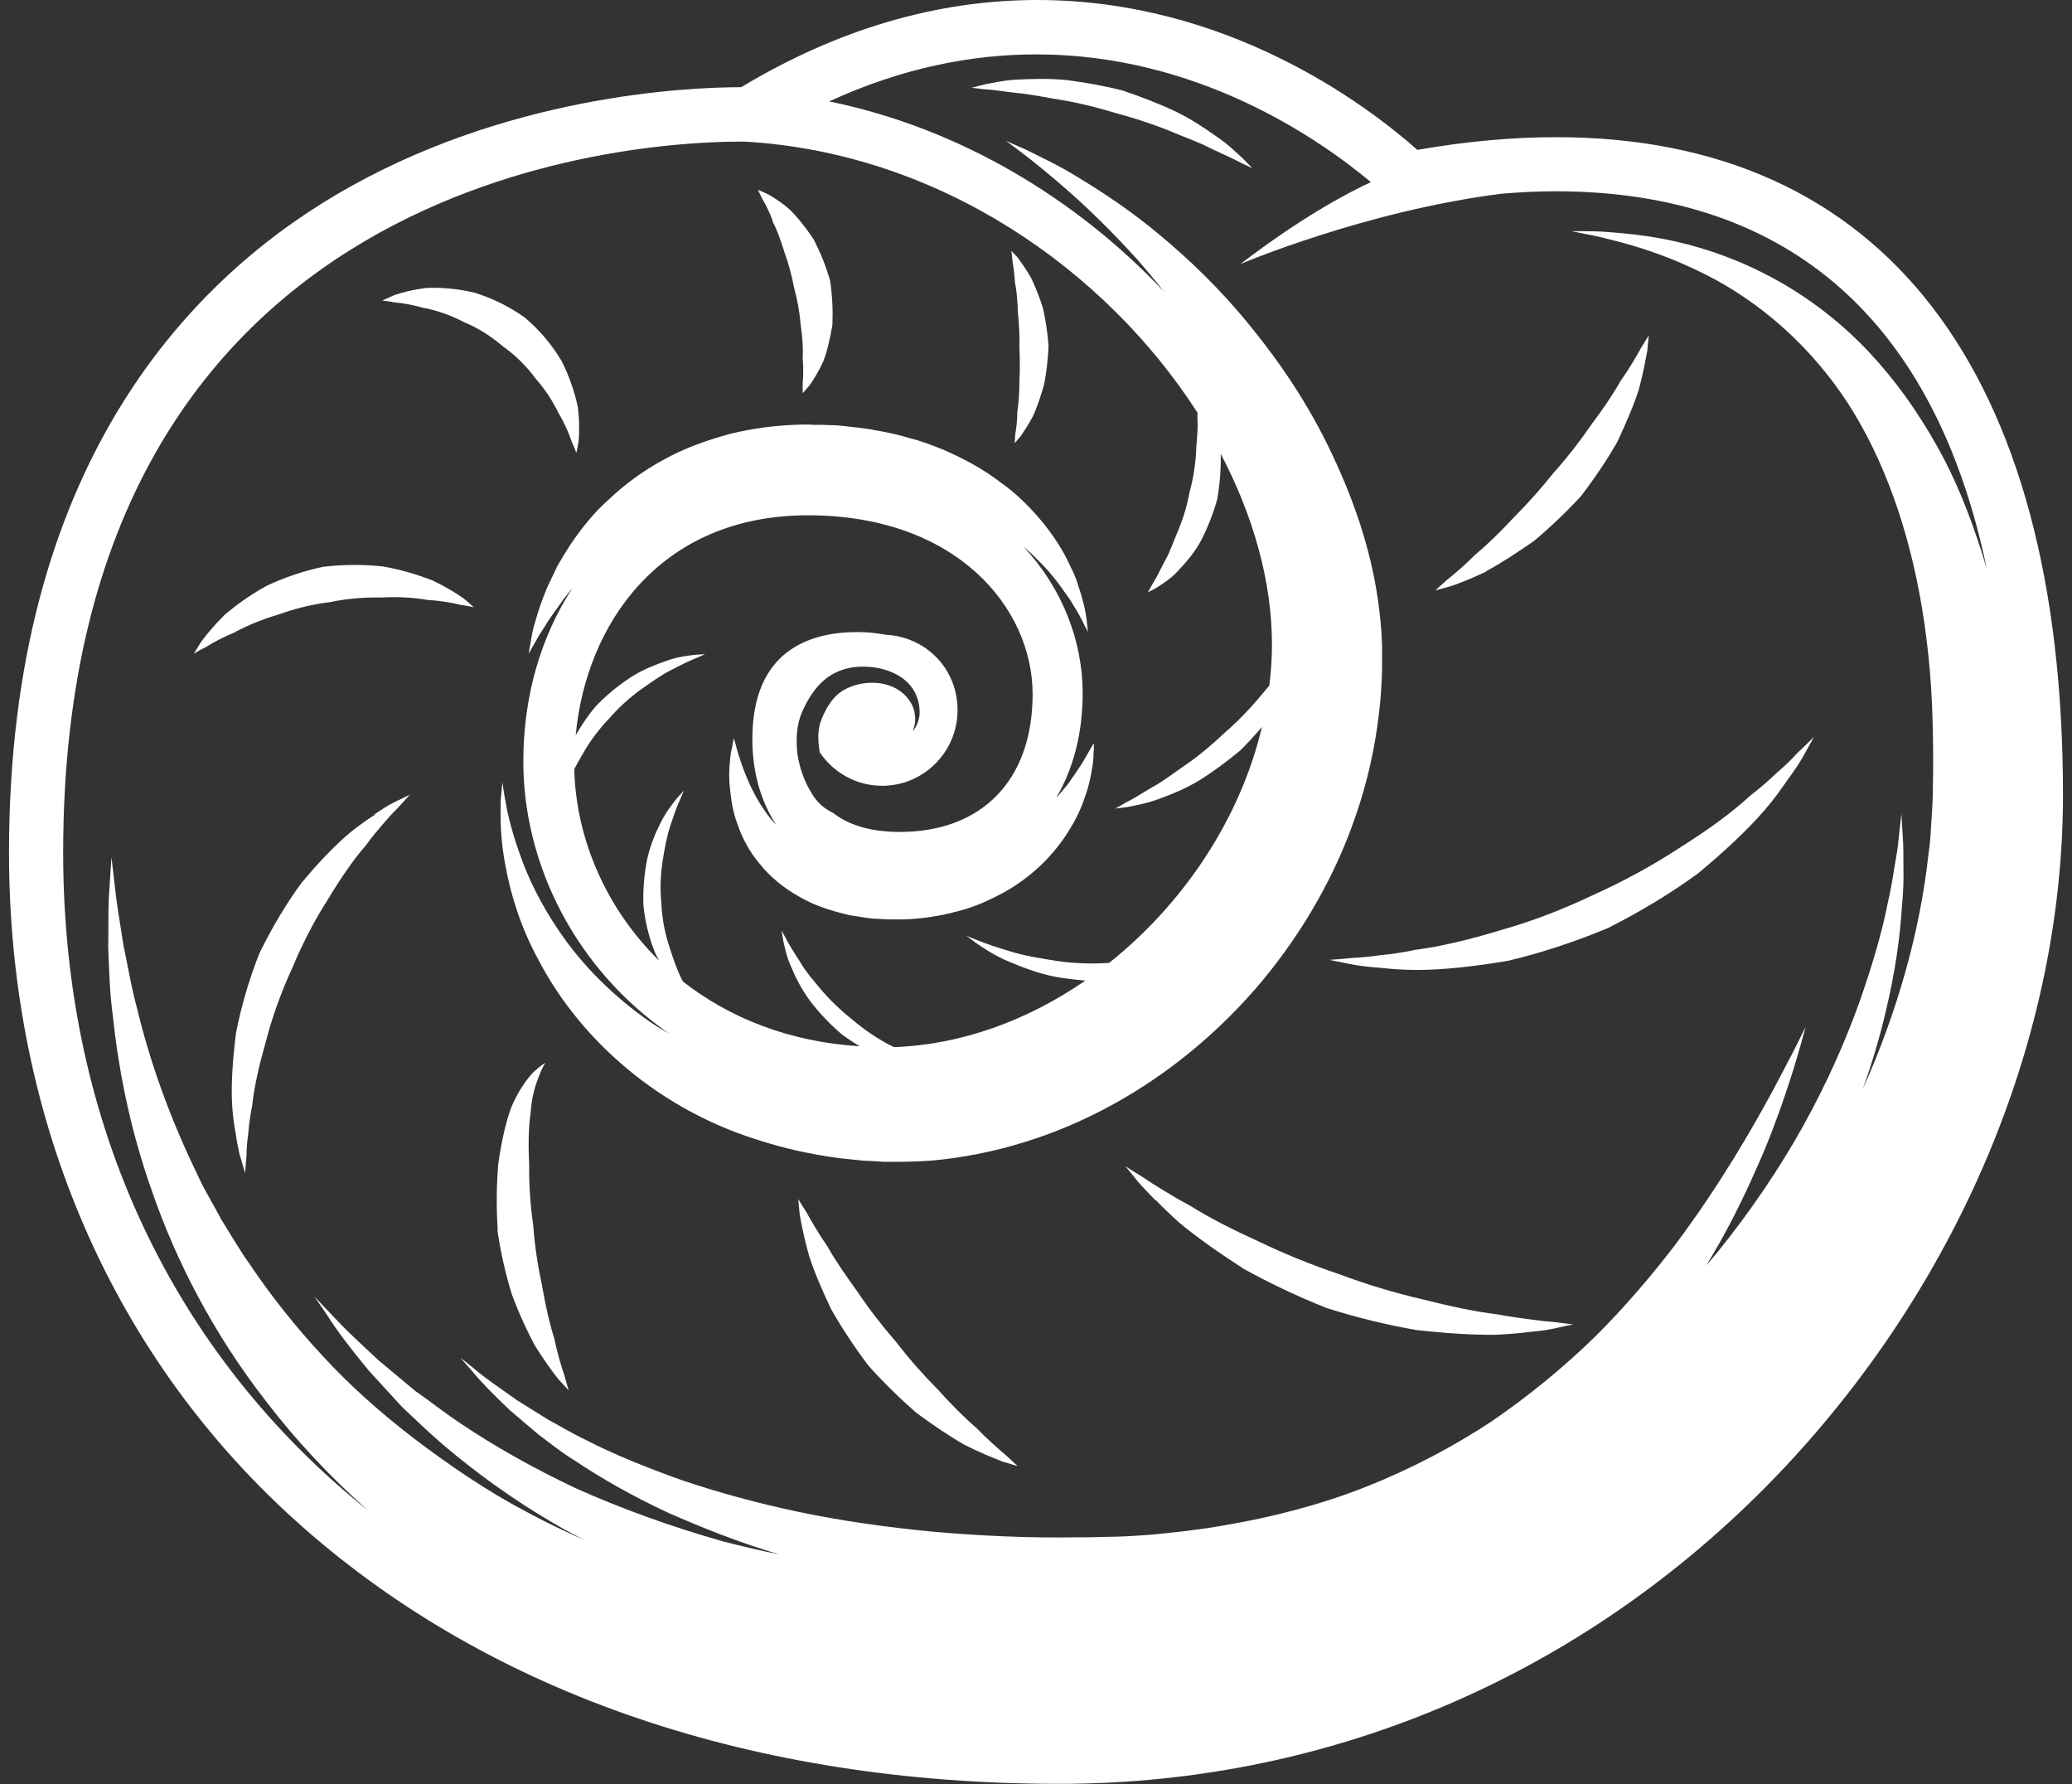 <svg width="115" height="99" viewBox="0 0 115 99" fill="none" xmlns="http://www.w3.org/2000/svg">
<rect x="0" y="0" width="115" height="99" fill="#333333" stroke="none"/>
<g clip-path="url(#clip0_4575_23811)">
<path d="M86.38 7.612C83.962 7.612 81.38 7.841 78.668 8.317C75.792 5.774 68.096 0 57.574 0C52.002 0 46.479 1.624 41.136 4.839H41.103C38.211 4.839 28.032 5.266 18.653 10.81C10.369 15.699 0.5 26.017 0.5 47.31C0.5 62.156 6.268 75.427 16.758 84.695C27.329 94.046 41.871 98.984 58.799 98.984C74.093 98.984 88.39 92.75 99.043 81.431C108.863 70.981 114.5 57.382 114.5 44.111C114.5 20.571 104.517 7.612 86.38 7.612ZM3.506 47.31C3.506 9.531 35.45 7.858 41.103 7.858C41.185 7.858 41.267 7.858 41.332 7.858C52.181 8.481 61.397 15.01 66.462 22.9C66.462 23.032 66.462 23.163 66.462 23.294C66.511 23.852 66.397 24.524 66.38 25.197C66.332 25.886 66.217 26.608 66.021 27.313C65.89 28.035 65.678 28.74 65.416 29.38C65.139 30.003 64.943 30.643 64.648 31.135C64.387 31.628 64.175 32.087 63.979 32.382C63.799 32.694 63.701 32.874 63.701 32.874C63.701 32.874 63.88 32.776 64.191 32.612C64.485 32.415 64.943 32.152 65.367 31.693C65.792 31.25 66.282 30.692 66.658 30.003C67.018 29.298 67.328 28.527 67.557 27.707C67.704 26.87 67.769 26.034 67.753 25.246C67.753 25.23 67.753 25.213 67.753 25.181C69.583 28.658 70.596 32.316 70.596 35.761C70.596 36.532 70.547 37.287 70.449 38.042C70.253 38.271 70.057 38.517 69.844 38.763C69.289 39.42 68.652 40.076 67.965 40.666C67.312 41.29 66.609 41.88 65.907 42.372C65.204 42.848 64.567 43.357 63.946 43.685C63.341 44.046 62.851 44.357 62.475 44.538C62.116 44.751 61.904 44.866 61.904 44.866C61.904 44.866 62.149 44.833 62.557 44.784C62.965 44.702 63.57 44.603 64.256 44.357C64.943 44.111 65.727 43.8 66.528 43.324C67.296 42.848 68.096 42.258 68.848 41.634C69.272 41.208 69.665 40.781 70.04 40.338C68.831 45.456 65.678 50.148 61.56 53.429C60.596 53.494 59.616 53.462 58.717 53.33C57.77 53.183 56.871 53.035 56.119 52.806C55.368 52.576 54.747 52.379 54.322 52.199C53.881 52.035 53.636 51.92 53.636 51.92C53.636 51.92 53.848 52.084 54.224 52.363C54.616 52.625 55.172 53.002 55.923 53.33C56.675 53.642 57.557 54.003 58.57 54.2C59.109 54.298 59.665 54.364 60.237 54.413C57.051 56.611 53.374 57.973 49.616 58.104C49.502 58.038 49.388 57.989 49.257 57.924C48.603 57.563 47.95 57.12 47.345 56.611C46.724 56.119 46.152 55.578 45.662 55.02C45.188 54.446 44.714 53.921 44.42 53.396C44.093 52.888 43.816 52.461 43.652 52.133C43.473 51.805 43.375 51.624 43.375 51.624C43.375 51.624 43.407 51.838 43.473 52.199C43.554 52.559 43.652 53.084 43.914 53.658C44.159 54.249 44.502 54.922 44.976 55.561C45.466 56.201 46.054 56.825 46.708 57.382C47.035 57.628 47.361 57.842 47.705 58.055C43.767 57.809 40.466 56.464 37.901 54.462C37.901 54.429 37.868 54.397 37.852 54.364C37.574 53.822 37.345 53.15 37.117 52.428C36.888 51.706 36.741 50.919 36.708 50.132C36.626 49.344 36.659 48.54 36.773 47.802C36.888 47.064 37.019 46.359 37.215 45.784C37.411 45.21 37.574 44.718 37.737 44.39C37.868 44.046 37.966 43.865 37.966 43.865C37.966 43.865 37.819 44.013 37.574 44.292C37.345 44.587 37.002 44.997 36.708 45.571C36.414 46.145 36.104 46.851 35.924 47.654C35.76 48.458 35.679 49.344 35.711 50.214C35.793 51.099 36.005 51.952 36.3 52.723C36.381 52.937 36.479 53.101 36.577 53.298C33.62 50.394 31.97 46.523 31.872 42.684C32.035 42.372 32.215 42.044 32.411 41.716C32.787 41.076 33.261 40.437 33.816 39.862C34.323 39.272 34.927 38.731 35.532 38.288C36.136 37.861 36.708 37.451 37.264 37.172C37.803 36.893 38.26 36.664 38.603 36.532C38.93 36.385 39.126 36.303 39.126 36.303C39.126 36.303 38.914 36.303 38.554 36.336C38.195 36.385 37.656 36.434 37.051 36.647C36.447 36.861 35.728 37.123 35.058 37.55C34.372 37.992 33.702 38.534 33.097 39.157C32.656 39.666 32.28 40.223 31.953 40.797C32.525 34.662 36.61 28.593 44.845 28.593C53.08 28.593 57.312 33.727 57.312 38.517C57.312 43.307 54.485 46.162 49.943 46.162C48.26 46.162 47.067 45.752 46.267 45.128C46.136 45.063 46.022 44.997 45.874 44.899C45.515 44.669 45.221 44.324 45.025 43.98C44.616 43.307 44.371 42.586 44.257 41.815C44.175 41.06 44.192 40.223 44.535 39.469C44.829 38.796 45.254 38.107 45.874 37.632C46.495 37.156 47.263 36.975 47.917 36.992C48.571 36.992 49.208 37.139 49.714 37.402C50.237 37.664 50.629 38.074 50.825 38.517C51.021 38.944 51.054 39.354 51.038 39.682C50.94 40.338 50.629 40.584 50.646 40.584C50.646 40.584 50.695 40.502 50.727 40.355C50.776 40.207 50.825 39.977 50.776 39.682C50.744 39.108 50.27 38.37 49.404 38.058C48.571 37.73 47.312 37.861 46.528 38.501C46.136 38.829 45.825 39.337 45.597 39.912C45.384 40.42 45.384 41.027 45.482 41.634C45.482 41.667 45.499 41.716 45.499 41.749C46.25 42.864 47.525 43.603 48.963 43.603C51.267 43.603 53.146 41.716 53.146 39.403C53.146 37.09 51.381 35.335 49.159 35.22C48.701 35.138 48.195 35.072 47.59 35.072C44.927 35.072 41.757 36.106 41.757 41.011C41.757 42.668 42.149 44.357 43.081 45.768C42.835 45.522 42.623 45.26 42.443 44.981C42.084 44.489 41.822 43.964 41.594 43.488C41.381 42.996 41.202 42.553 41.087 42.175C40.956 41.798 40.875 41.486 40.826 41.29C40.76 41.076 40.728 40.962 40.728 40.962C40.728 40.962 40.695 41.076 40.662 41.29C40.63 41.503 40.532 41.831 40.515 42.241C40.466 42.651 40.45 43.176 40.515 43.767C40.581 44.357 40.662 45.046 40.94 45.752C41.185 46.473 41.577 47.244 42.166 47.933C42.737 48.655 43.505 49.279 44.355 49.754C45.221 50.263 46.185 50.558 47.182 50.788C47.672 50.853 48.276 50.985 48.701 50.985L49.371 51.017H49.535H49.78H50.155C51.152 50.985 52.149 50.837 53.113 50.575C54.077 50.345 54.992 49.918 55.825 49.459C56.658 48.983 57.377 48.409 57.998 47.786C58.603 47.162 59.093 46.506 59.469 45.85C59.861 45.21 60.106 44.587 60.286 44.013C60.482 43.455 60.564 42.947 60.629 42.536C60.711 42.126 60.678 41.815 60.711 41.585C60.711 41.372 60.711 41.24 60.711 41.24C60.711 41.24 60.645 41.339 60.531 41.536C60.417 41.716 60.27 42.011 60.057 42.356C59.845 42.684 59.583 43.078 59.273 43.504C59.077 43.75 58.864 44.013 58.619 44.275C59.567 42.668 60.09 40.699 60.09 38.468C60.09 35.565 58.962 32.645 56.806 30.332C57.083 30.578 57.377 30.824 57.606 31.086C57.9 31.365 58.178 31.66 58.407 31.956C58.652 32.234 58.848 32.513 59.044 32.792C59.24 33.055 59.42 33.301 59.551 33.547C59.845 34.006 60.057 34.4 60.172 34.662C60.319 34.925 60.384 35.072 60.384 35.072C60.384 35.072 60.368 34.908 60.335 34.613C60.302 34.318 60.253 33.858 60.09 33.317C60.024 33.038 59.926 32.727 59.812 32.398C59.714 32.054 59.551 31.709 59.371 31.349C59.044 30.61 58.538 29.823 57.9 29.019C57.247 28.232 56.479 27.428 55.515 26.755C54.583 26.034 53.489 25.443 52.312 24.934C51.724 24.705 51.103 24.459 50.482 24.311C49.861 24.114 49.208 23.983 48.554 23.868C47.901 23.737 47.198 23.688 46.512 23.606L45.564 23.573H45.09L44.976 23.557H44.796H44.535C43.178 23.589 41.806 23.753 40.499 24.081C39.192 24.442 37.934 24.885 36.806 25.525C35.679 26.132 34.666 26.887 33.816 27.691C32.934 28.462 32.264 29.347 31.692 30.168C31.414 30.594 31.169 31.004 30.94 31.398C30.744 31.808 30.564 32.202 30.385 32.563C30.074 33.301 29.846 33.973 29.698 34.531C29.519 35.072 29.486 35.515 29.421 35.811C29.372 36.106 29.339 36.27 29.339 36.27C29.339 36.27 29.421 36.139 29.568 35.876C29.715 35.614 29.927 35.22 30.238 34.761C30.515 34.285 30.924 33.76 31.349 33.153C31.48 32.989 31.627 32.809 31.774 32.628C30.042 35.286 29.045 38.583 29.045 42.258C29.045 47.95 31.937 53.757 37.133 57.349C36.79 57.153 36.447 56.956 36.136 56.742C34.208 55.414 32.64 53.855 31.48 52.297C30.319 50.722 29.519 49.18 29.012 47.835C28.506 46.49 28.212 45.374 28.081 44.603C27.934 43.832 27.885 43.406 27.885 43.406C27.885 43.406 27.885 43.504 27.852 43.718C27.852 43.914 27.787 44.226 27.787 44.62C27.77 45.407 27.77 46.605 28.065 48.097C28.342 49.59 28.865 51.395 29.895 53.281C30.891 55.184 32.378 57.185 34.404 58.957C36.414 60.729 38.996 62.287 41.969 63.222C43.456 63.714 45.008 64.059 46.642 64.272C47.067 64.321 47.476 64.354 47.901 64.403C48.293 64.42 48.701 64.436 49.093 64.469C49.943 64.469 50.793 64.469 51.659 64.403C55.09 64.108 58.57 63.042 61.707 61.319C64.861 59.597 67.704 57.235 70.04 54.446C72.361 51.657 74.207 48.425 75.335 44.997C75.906 43.291 76.299 41.536 76.511 39.78C76.625 38.944 76.691 37.927 76.707 37.123V36.516V36.221V36.008V35.843C76.691 35.401 76.674 34.974 76.625 34.531C76.315 31.07 75.236 27.953 73.929 25.197C72.638 22.441 71.004 20.062 69.354 18.045C67.704 16.011 65.972 14.37 64.371 13.041C62.77 11.696 61.234 10.696 59.975 9.925C58.717 9.137 57.639 8.661 56.936 8.301C56.217 7.989 55.825 7.808 55.825 7.808C55.825 7.808 56.168 8.055 56.789 8.53C57.41 9.006 58.309 9.728 59.404 10.696C60.498 11.664 61.756 12.894 63.096 14.37C63.586 14.928 64.093 15.535 64.6 16.175C59.812 11.106 53.374 7.136 46.022 5.627C50.123 3.74 53.995 3.018 57.525 3.018C66.446 3.018 73.178 7.677 76.086 10.105C74.681 10.761 72.197 12.09 68.848 14.649C68.848 14.649 75.792 11.696 83.374 10.745C84.386 10.663 85.383 10.614 86.331 10.614C99.484 10.614 107.441 18.028 110.268 31.546C109.615 29.364 108.847 27.28 107.866 25.41C106.804 23.409 105.579 21.605 104.239 20.095C101.559 17.028 98.422 15.223 95.791 14.239C93.144 13.238 90.939 13.009 89.468 12.894C88.733 12.828 88.161 12.828 87.785 12.828C87.409 12.828 87.213 12.828 87.213 12.828C87.213 12.828 87.409 12.861 87.785 12.943C88.161 13.009 88.716 13.123 89.419 13.304C90.824 13.648 92.899 14.272 95.236 15.535C97.556 16.798 100.089 18.832 102.164 21.785C104.223 24.738 105.726 28.593 106.543 32.989C106.951 35.187 107.196 37.517 107.262 39.961C107.294 41.208 107.311 42.34 107.278 43.668C107.278 44.341 107.245 44.899 107.196 45.538C107.164 46.162 107.131 46.785 107.033 47.408C106.559 51.723 105.301 56.152 103.389 60.434C103.928 58.924 104.353 57.464 104.664 56.119C105.203 53.888 105.464 51.903 105.562 50.279C105.644 49.459 105.66 48.737 105.644 48.097C105.644 47.458 105.644 46.933 105.611 46.49C105.562 45.62 105.53 45.161 105.53 45.161C105.53 45.161 105.481 45.62 105.383 46.49C105.35 46.916 105.268 47.441 105.154 48.065C105.056 48.688 104.941 49.393 104.762 50.164C104.451 51.739 103.912 53.593 103.177 55.676C102.425 57.76 101.428 60.04 100.121 62.402C98.814 64.764 97.18 67.192 95.252 69.571C95.073 69.784 94.876 69.997 94.697 70.227C95.824 68.39 96.706 66.602 97.409 65.01C98.144 63.403 98.667 61.959 99.076 60.762C99.484 59.564 99.762 58.613 99.942 57.973C100.121 57.317 100.219 56.972 100.219 56.972C100.219 56.972 100.056 57.3 99.762 57.891C99.468 58.498 98.994 59.367 98.422 60.466C97.229 62.664 95.465 65.749 92.948 69.111C91.674 70.768 90.203 72.507 88.52 74.18C86.821 75.837 84.893 77.428 82.785 78.872C80.645 80.283 78.308 81.513 75.825 82.497C73.341 83.481 70.694 84.171 67.998 84.63C66.658 84.876 65.286 85.023 63.93 85.155C63.243 85.204 62.59 85.253 61.904 85.27C61.217 85.27 60.449 85.319 59.828 85.302C57.083 85.352 54.387 85.22 51.773 84.991C49.175 84.745 46.675 84.384 44.322 83.892C41.986 83.4 39.796 82.793 37.803 82.12C35.842 81.415 34.045 80.693 32.525 79.905C31.757 79.544 31.071 79.118 30.417 78.773C29.78 78.38 29.208 78.019 28.686 77.691C27.689 76.985 26.872 76.428 26.365 75.985C25.842 75.558 25.565 75.345 25.565 75.345C25.565 75.345 25.793 75.624 26.235 76.116C26.659 76.641 27.346 77.346 28.277 78.232C28.767 78.642 29.29 79.102 29.878 79.594C30.499 80.053 31.136 80.578 31.888 81.037C33.358 82.022 35.107 83.022 37.084 83.941C38.947 84.761 41.022 85.598 43.26 86.254C42.198 86.041 41.152 85.794 40.139 85.532C37.182 84.695 34.453 83.695 31.986 82.596C29.552 81.447 27.395 80.217 25.565 78.987C24.65 78.38 23.833 77.724 23.048 77.182C22.313 76.575 21.627 76.001 21.022 75.493C20.434 74.951 19.911 74.459 19.47 74.033C19.012 73.606 18.653 73.196 18.359 72.901C17.754 72.277 17.444 71.933 17.444 71.933C17.444 71.933 17.705 72.31 18.196 73.032C18.653 73.77 19.421 74.787 20.467 76.05C21.022 76.657 21.627 77.314 22.297 78.052C23.016 78.724 23.784 79.479 24.65 80.217C26.398 81.694 28.489 83.236 30.94 84.646C31.414 84.925 31.921 85.188 32.427 85.45C31.349 84.974 30.287 84.466 29.257 83.908C27.003 82.727 24.96 81.316 23.048 79.873C21.137 78.413 19.405 76.871 17.885 75.214C16.366 73.573 15.026 71.884 13.882 70.178C13.277 69.341 12.787 68.472 12.264 67.635C11.807 66.766 11.3 65.962 10.925 65.109C9.307 61.779 8.261 58.662 7.624 56.021C7.265 54.708 7.085 53.511 6.856 52.477C6.693 51.428 6.546 50.542 6.448 49.82C6.284 48.36 6.186 47.572 6.186 47.572C6.186 47.572 6.137 48.36 6.039 49.836C6.006 50.575 6.023 51.493 6.006 52.576C6.055 53.658 6.072 54.905 6.251 56.283C6.546 59.056 7.134 62.451 8.457 66.159C9.748 69.882 11.79 73.951 14.83 77.838C16.415 79.905 18.294 81.923 20.418 83.81C9.715 75.23 3.506 62.517 3.506 47.31Z" fill="white"/>
<path d="M20.808 45.209C20.416 45.455 19.975 45.767 19.517 46.128C18.619 46.866 17.687 47.85 16.74 48.982C15.874 50.163 15.073 51.508 14.387 52.919C13.815 54.379 13.374 55.889 13.096 57.332C12.916 58.792 12.818 60.154 12.884 61.318C12.916 61.892 12.998 62.434 13.08 62.893C13.145 63.352 13.227 63.763 13.308 64.091C13.505 64.73 13.602 65.108 13.602 65.108C13.602 65.108 13.635 64.73 13.684 64.058C13.684 63.73 13.717 63.336 13.782 62.877C13.815 62.417 13.88 61.925 13.995 61.367C14.109 60.268 14.403 59.022 14.779 57.709C15.122 56.397 15.612 55.035 16.217 53.723C16.772 52.394 17.426 51.115 18.161 49.967C18.864 48.802 19.583 47.736 20.302 46.915C20.628 46.456 20.955 46.079 21.249 45.734C21.544 45.39 21.805 45.094 22.05 44.865C22.491 44.373 22.753 44.094 22.753 44.094C22.753 44.094 22.41 44.258 21.805 44.553C21.511 44.701 21.168 44.93 20.776 45.193L20.808 45.209Z" fill="white"/>
<path d="M13.098 35.041C13.768 34.696 14.585 34.352 15.484 34.089C16.35 33.778 17.314 33.532 18.278 33.417C19.226 33.22 20.206 33.138 21.137 33.154C22.069 33.105 22.951 33.154 23.703 33.285C24.471 33.335 25.124 33.45 25.565 33.564C26.023 33.63 26.3 33.696 26.3 33.696C26.3 33.696 26.104 33.515 25.729 33.203C25.337 32.925 24.748 32.564 23.997 32.203C23.229 31.908 22.297 31.612 21.252 31.432C20.206 31.317 19.078 31.317 17.951 31.448C16.84 31.678 15.762 32.055 14.814 32.498C13.883 33.007 13.098 33.581 12.461 34.122C11.873 34.713 11.432 35.238 11.154 35.631C10.892 36.041 10.762 36.271 10.762 36.271C10.762 36.271 10.991 36.123 11.415 35.91C11.807 35.664 12.379 35.352 13.098 35.057V35.041Z" fill="white"/>
<path d="M23.588 17.092C24.258 17.24 25.026 17.486 25.761 17.88C26.529 18.191 27.264 18.667 27.918 19.225C28.62 19.717 29.241 20.34 29.732 21.013C30.287 21.636 30.712 22.325 31.006 22.932C31.366 23.539 31.594 24.097 31.725 24.491C31.905 24.884 31.986 25.13 31.986 25.13C31.986 25.13 32.052 24.884 32.117 24.441C32.15 23.998 32.166 23.359 32.068 22.571C31.905 21.817 31.627 20.931 31.169 20.029C30.663 19.175 29.977 18.339 29.143 17.634C28.261 16.994 27.281 16.534 26.333 16.239C25.353 16.009 24.438 15.944 23.67 15.977C22.885 16.075 22.265 16.239 21.856 16.387C21.448 16.567 21.219 16.682 21.219 16.682C21.219 16.682 21.48 16.698 21.905 16.78C22.33 16.813 22.918 16.912 23.588 17.109V17.092Z" fill="white"/>
<path d="M42.867 12.27C43.129 12.746 43.341 13.353 43.537 13.993C43.766 14.616 43.945 15.289 44.076 15.977C44.256 16.65 44.387 17.339 44.436 18.012C44.534 18.668 44.583 19.308 44.55 19.865C44.599 20.423 44.583 20.915 44.55 21.26C44.55 21.621 44.55 21.817 44.55 21.817C44.55 21.817 44.681 21.67 44.926 21.391C45.138 21.096 45.4 20.669 45.677 20.095C45.906 19.521 46.07 18.799 46.2 18.028C46.233 17.241 46.2 16.404 46.07 15.567C45.841 14.747 45.514 13.976 45.155 13.271C44.713 12.615 44.256 12.04 43.815 11.614C43.341 11.204 42.9 10.925 42.589 10.761C42.263 10.613 42.066 10.531 42.066 10.531C42.066 10.531 42.148 10.712 42.312 11.04C42.491 11.335 42.704 11.762 42.9 12.287L42.867 12.27Z" fill="white"/>
<path d="M56.333 15.665C56.431 16.157 56.48 16.747 56.496 17.354C56.562 17.961 56.594 18.617 56.578 19.257C56.611 19.897 56.611 20.553 56.578 21.16C56.578 21.767 56.545 22.358 56.464 22.85C56.464 23.358 56.398 23.801 56.349 24.096C56.333 24.408 56.316 24.589 56.316 24.589C56.316 24.589 56.431 24.457 56.643 24.211C56.823 23.949 57.068 23.588 57.33 23.096C57.558 22.604 57.754 22.013 57.95 21.34C58.081 20.668 58.163 19.946 58.196 19.208C58.147 18.47 58.032 17.748 57.885 17.092C57.673 16.436 57.444 15.845 57.199 15.369C56.921 14.894 56.66 14.533 56.48 14.287C56.267 14.057 56.137 13.926 56.137 13.926C56.137 13.926 56.153 14.106 56.186 14.418C56.235 14.713 56.3 15.14 56.333 15.665Z" fill="white"/>
<path d="M27.606 68.257C27.786 69.488 28.064 70.718 28.407 71.817C28.815 72.916 29.273 73.901 29.714 74.704C30.204 75.492 30.662 76.115 30.988 76.525C31.348 76.919 31.56 77.149 31.56 77.149C31.56 77.149 31.479 76.853 31.332 76.345C31.168 75.853 30.939 75.131 30.76 74.261C30.498 73.425 30.27 72.424 30.09 71.358C29.861 70.308 29.681 69.176 29.6 68.028C29.436 66.896 29.355 65.748 29.371 64.681C29.322 63.599 29.322 62.582 29.453 61.745C29.502 60.892 29.714 60.203 29.91 59.727C30.09 59.235 30.27 58.973 30.27 58.973C30.27 58.973 30.008 59.12 29.6 59.498C29.224 59.891 28.75 60.564 28.374 61.45C28.047 62.352 27.819 63.418 27.655 64.583C27.557 65.748 27.541 66.994 27.623 68.241L27.606 68.257Z" fill="white"/>
<path d="M44.893 69.652C45.187 70.554 45.612 71.571 46.135 72.654C46.723 73.687 47.425 74.754 48.194 75.771C49.043 76.722 49.958 77.608 50.857 78.395C51.821 79.101 52.736 79.724 53.553 80.183C54.402 80.61 55.138 80.905 55.644 81.102C56.167 81.266 56.477 81.348 56.477 81.348C56.477 81.348 56.249 81.135 55.84 80.758C55.432 80.413 54.844 79.905 54.206 79.249C53.52 78.658 52.785 77.92 52.033 77.083C51.249 76.296 50.465 75.41 49.746 74.475C48.978 73.589 48.242 72.654 47.622 71.719C46.968 70.817 46.364 69.947 45.922 69.16C45.399 68.405 45.024 67.733 44.762 67.273C44.468 66.814 44.305 66.535 44.305 66.535C44.305 66.535 44.337 66.847 44.386 67.405C44.484 67.946 44.632 68.717 44.893 69.636V69.652Z" fill="white"/>
<path d="M64.144 66.585C64.503 66.962 64.928 67.372 65.418 67.815C66.415 68.652 67.657 69.521 69.029 70.407C70.451 71.195 72.036 71.949 73.653 72.589C75.32 73.114 77.003 73.524 78.621 73.803C80.238 73.983 81.758 74.082 83.049 74.065C83.702 74.032 84.29 73.983 84.813 73.918C85.336 73.868 85.794 73.819 86.153 73.737C86.888 73.573 87.313 73.491 87.313 73.491C87.313 73.491 86.888 73.442 86.137 73.344C85.761 73.327 85.32 73.261 84.813 73.196C84.307 73.13 83.735 73.048 83.114 72.933C81.872 72.786 80.451 72.474 78.947 72.097C77.444 71.752 75.859 71.277 74.323 70.702C72.771 70.177 71.235 69.554 69.846 68.882C68.441 68.242 67.134 67.586 66.072 66.913C65.516 66.618 65.01 66.323 64.585 66.06C64.144 65.797 63.768 65.552 63.458 65.338C62.82 64.945 62.461 64.715 62.461 64.715C62.461 64.715 62.739 65.043 63.213 65.633C63.458 65.912 63.784 66.24 64.144 66.618V66.585Z" fill="white"/>
<path d="M76.641 53.706C77.245 53.772 77.915 53.821 78.65 53.821C80.137 53.821 81.853 53.624 83.699 53.313C85.513 52.886 87.408 52.263 89.255 51.492C91.036 50.59 92.751 49.556 94.254 48.457C95.692 47.259 96.967 46.078 97.931 44.963C98.421 44.405 98.813 43.847 99.156 43.355C99.516 42.863 99.81 42.437 100.022 42.076C100.447 41.321 100.676 40.895 100.676 40.895C100.676 40.895 100.333 41.239 99.712 41.83C99.434 42.141 99.058 42.502 98.617 42.88C98.192 43.29 97.702 43.716 97.13 44.159C96.085 45.127 94.728 46.095 93.242 47.03C91.771 47.998 90.121 48.9 88.405 49.671C86.722 50.475 84.957 51.147 83.258 51.623C81.575 52.132 79.957 52.525 78.552 52.706C77.85 52.853 77.196 52.952 76.624 53.001C76.036 53.083 75.53 53.132 75.121 53.149C74.271 53.231 73.781 53.263 73.781 53.263C73.781 53.263 74.255 53.362 75.105 53.526C75.53 53.608 76.036 53.657 76.641 53.706Z" fill="white"/>
<path d="M82.491 31.691C83.291 31.265 84.19 30.674 85.138 30.018C86.02 29.28 86.919 28.427 87.752 27.525C88.504 26.541 89.19 25.523 89.762 24.523C90.252 23.473 90.677 22.489 90.955 21.619C91.2 20.733 91.33 19.979 91.428 19.454C91.478 18.929 91.51 18.617 91.51 18.617C91.51 18.617 91.347 18.88 91.069 19.323C90.824 19.782 90.448 20.422 89.942 21.143C89.517 21.898 88.945 22.735 88.291 23.604C87.687 24.49 86.984 25.392 86.233 26.229C85.53 27.115 84.762 27.968 84.01 28.722C83.275 29.51 82.556 30.215 81.886 30.773C81.265 31.396 80.693 31.872 80.285 32.2C79.893 32.561 79.664 32.758 79.664 32.758C79.664 32.758 79.958 32.676 80.465 32.544C80.971 32.38 81.674 32.102 82.507 31.708L82.491 31.691Z" fill="white"/>
<path d="M68.995 8.808C68.652 8.496 68.178 8.021 67.525 7.578C66.871 7.118 66.103 6.593 65.205 6.167C64.306 5.74 63.309 5.363 62.296 5.019C61.267 4.756 60.205 4.576 59.224 4.445C58.228 4.346 57.296 4.379 56.512 4.412C55.728 4.445 55.074 4.609 54.617 4.691C54.175 4.805 53.914 4.871 53.914 4.871C53.914 4.871 54.175 4.904 54.633 4.953C55.09 4.969 55.728 5.084 56.496 5.166C57.264 5.232 58.13 5.429 59.077 5.576C60.009 5.74 60.989 5.987 61.953 6.282C62.933 6.544 63.881 6.856 64.763 7.2C65.629 7.578 66.479 7.857 67.165 8.218C67.852 8.546 68.456 8.808 68.848 9.021C69.257 9.218 69.502 9.333 69.502 9.333C69.502 9.333 69.322 9.136 68.995 8.808Z" fill="white"/>
</g>
<defs>
<clipPath id="clip0_4575_23811">
<rect width="114" height="99" fill="white" transform="translate(0.5)"/>
</clipPath>
</defs>
</svg>
